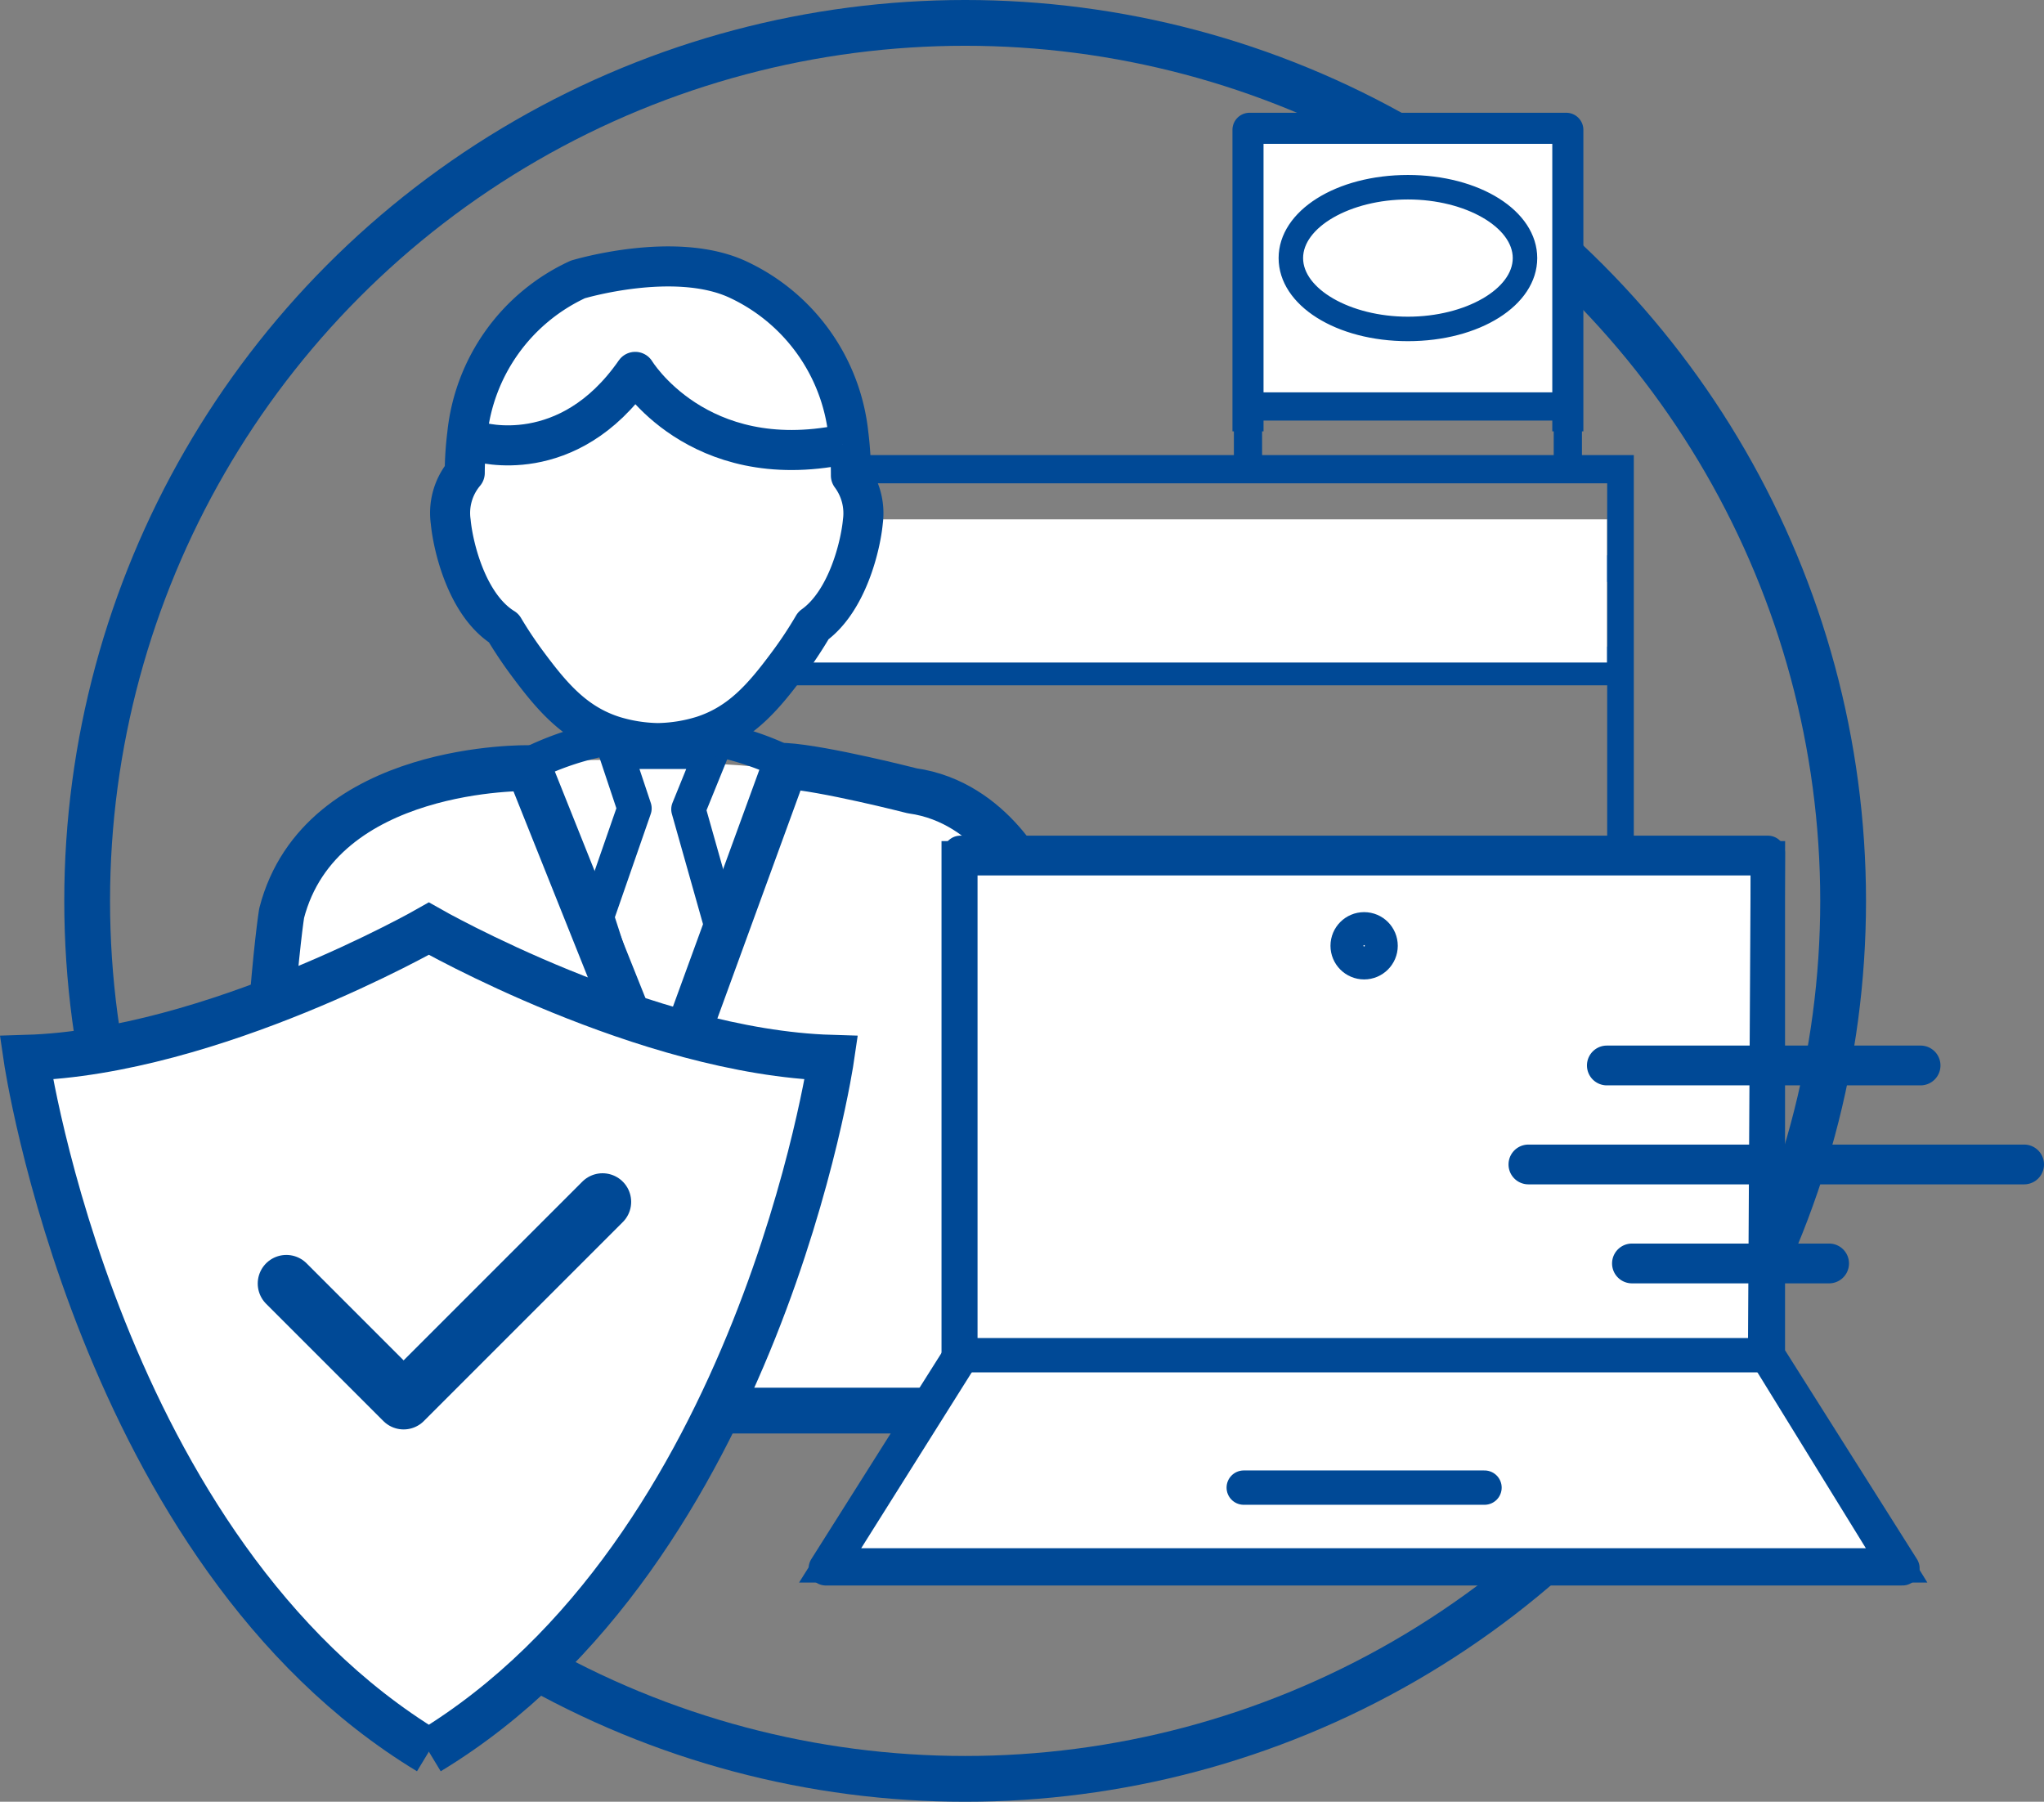 <svg xmlns="http://www.w3.org/2000/svg" viewBox="0 0 178.607 157.437">
  <rect x="0" y="0" width="178.607" height="157.437" fill="#808080" stroke="none"/>
  <defs>
    <style>
      .cls-1, .cls-10, .cls-13, .cls-15, .cls-4 {
        fill: none;
      }

      .cls-1, .cls-10, .cls-11, .cls-12, .cls-13, .cls-14, .cls-15, .cls-2, .cls-3, .cls-5, .cls-6, .cls-8, .cls-9 {
        stroke: #004996;
      }

      .cls-1, .cls-10, .cls-11, .cls-13, .cls-15, .cls-8, .cls-9 {
        stroke-linejoin: round;
      }

      .cls-1, .cls-12, .cls-8 {
        stroke-width: 4px;
      }

      .cls-11, .cls-12, .cls-14, .cls-2, .cls-7, .cls-8, .cls-9 {
        fill: #fff;
      }

      .cls-12, .cls-14, .cls-2, .cls-3, .cls-5, .cls-6 {
        stroke-miterlimit: 10;
      }

      .cls-2, .cls-3, .cls-6 {
        stroke-width: 0.75px;
      }

      .cls-16, .cls-3, .cls-5, .cls-6 {
        fill: #004996;
      }

      .cls-3, .cls-5 {
        fill-rule: evenodd;
      }

      .cls-10, .cls-14, .cls-15, .cls-9 {
        stroke-width: 3px;
      }

      .cls-11 {
        stroke-width: 3.5px;
      }

      .cls-13, .cls-15 {
        stroke-linecap: round;
      }

      .cls-13 {
        stroke-width: 5px;
      }
    </style>
  </defs>
  <g id="レイヤー_2" data-name="レイヤー 2">
    <g id="レイヤー_1-2" data-name="レイヤー 1">
      <g>
        <circle class="cls-1" cx="84.335" cy="78.719" r="76.719"/>
        <g>
          <rect class="cls-2" x="108.963" y="11.112" width="28.121" height="24.017"/>
          <g>
            <path class="cls-3" d="M142.388,40.142V91.662h4.196a2.854,2.854,0,0,1,0,5.708h-90.095a2.854,2.854,0,0,1,0-5.708h4.196V40.142Zm-1.575,8.758V41.859l-77.954-0-.6 0v7.042H140.813Zm0,7.973V50.475H62.259v6.398ZM87.967,91.662V78.828a.788.788,0,0,1,.788-.788h25.564a.787.787,0,0,1,.787.788V91.662H140.813V59.509H62.259v32.153H87.967Zm1.02-12.046v12.046h12.04V79.06H88.986Zm13.06-.556V91.662h12.041V79.06ZM140.813,93.237H56.489a1.279,1.279,0,0,0,0,2.557h90.095a1.279,1.279,0,0,0,0-2.557H140.813Z"/>
            <rect class="cls-4" x="74.484" y="62.199" width="0.797" height="29.97"/>
            <rect class="cls-4" x="127.791" y="62.199" width="0.797" height="29.97"/>
            <rect class="cls-4" x="92.105" y="62.199" width="1.02" height="29.97"/>
            <rect class="cls-4" x="109.948" y="62.199" width="1.019" height="29.97"/>
            <path class="cls-5" d="M136.141,37.192V12.069h-26.232V37.192h-1.715V11.35a.996.996,0,0,1,.996-.996H136.86a.996.996,0,0,1,.996.996V37.192Z"/>
            <path class="cls-3" d="M136.141,40.713V36.373h-26.232v4.34h-1.715V35.654a.996.996,0,0,1,.996-.996H136.86a.996.996,0,0,1,.996.996v5.058Z"/>
            <path class="cls-6" d="M123.026,29.437c-6.126,0-10.924-3.025-10.924-6.886s4.799-6.886,10.924-6.886,10.924,3.025,10.924,6.886S129.151,29.437,123.026,29.437Zm0-12.383c-5.168,0-9.535,2.517-9.535,5.497s4.367,5.497,9.535,5.497,9.535-2.517,9.535-5.497S128.194,17.054,123.026,17.054Z"/>
          </g>
        </g>
        <rect class="cls-7" x="63.376" y="45.381" width="77.042" height="12.511"/>
        <g>
          <path class="cls-7" d="M57.706,66.524S36.5,64.938,27.779,72.866c0,0-3.964,2.973-3.964,25.567H92.192s-.198-19.819-3.766-25.17C88.426,73.262,84.462,67.317,57.706,66.524Z"/>
          <polygon class="cls-8" points="57.569 81.607 53.858 85.237 57.569 93.401 60.538 85.649 57.569 81.607"/>
          <polygon class="cls-9" points="60.153 70.715 63.213 81.546 57.327 96.144 52.147 80.133 55.444 70.637 53.795 65.692 62.193 65.692 60.153 70.715"/>
          <path class="cls-8" d="M46.211,67.118S27.978,66.722,24.608,79.803c0,0-1.982,12.486-1.982,43.453H92.37s-.901-40.028-2.358-46.029c0,0-3.171-7.135-10.306-8.126,0,0-7.729-1.982-11.099-2.18L57.885,96.317Z"/>
          <path class="cls-10" d="M45.617,67.118a25.325,25.325,0,0,1,23.783-.099"/>
          <path class="cls-11" d="M50.49,24.419a16.779,16.779,0,0,0-9.661,13.518,28.263,28.263,0,0,0-.219,3.386,5.429,5.429,0,0,0-1.225,4.27c.202,2.157,1.413,7.304,4.635,9.294a36.208,36.208,0,0,0,2.159,3.223c2.113,2.838,4.12,5.174,7.504,6.228a14.004,14.004,0,0,0,3.665.591l.132.004.135-.004a13.877,13.877,0,0,0,3.808-.632c3.3-1.075,5.277-3.388,7.361-6.187a35.96,35.96,0,0,0,2.287-3.441c3.008-2.148,4.138-7.077,4.325-9.077a5.525,5.525,0,0,0-1.042-4.04,28.479,28.479,0,0,0-.22-3.615,16.855,16.855,0,0,0-9.663-13.518C58.95,21.857,50.49,24.419,50.49,24.419Z"/>
          <path class="cls-11" d="M41.85,38.617s7.77,2.355,13.656-6.122c0,0,5.415,8.947,18.13,6.357"/>
        </g>
        <g>
          <path class="cls-12" d="M37.474,153.064c28.864-17.464,35.17-60.638,35.17-60.638-16.251-.485-35.17-11.279-35.17-11.279S18.554,91.941,2.303,92.426c0,0,6.306,43.174,35.17,60.638"/>
          <polyline class="cls-13" points="25.021 112.157 35.268 122.404 52.652 105.02"/>
        </g>
        <g>
          <polygon class="cls-14" points="83.771 74.998 83.771 118.913 72.537 136.786 165.728 136.786 154.239 118.147 154.479 74.998 83.771 74.998"/>
          <g>
            <g>
              <g>
                <polygon class="cls-15" points="154.479 118.421 154.479 74.52 83.919 74.52 83.919 118.421 72.159 137.041 166.239 137.041 154.479 118.421"/>
                <line class="cls-15" x1="83.919" y1="118.421" x2="154.479" y2="118.421"/>
              </g>
              <line class="cls-15" x1="108.679" y1="129.989" x2="129.718" y2="129.989"/>
            </g>
            <circle class="cls-15" cx="119.199" cy="82.643" r="1.44"/>
          </g>
        </g>
        <g>
          <path class="cls-16" d="M167.822,94.84h-27.413a1.738,1.738,0,1,1,0-3.477h27.413a1.738,1.738,0,0,1,0,3.477Z"/>
          <path class="cls-16" d="M176.869,103.49H133.555a1.738,1.738,0,1,1,0-3.476h43.314a1.738,1.738,0,1,1,0,3.476Z"/>
          <path class="cls-16" d="M159.83,112.14H142.603a1.738,1.738,0,0,1,0-3.477h17.226a1.738,1.738,0,0,1,0,3.477Z"/>
        </g>
      </g>
    </g>
  </g>
</svg>
